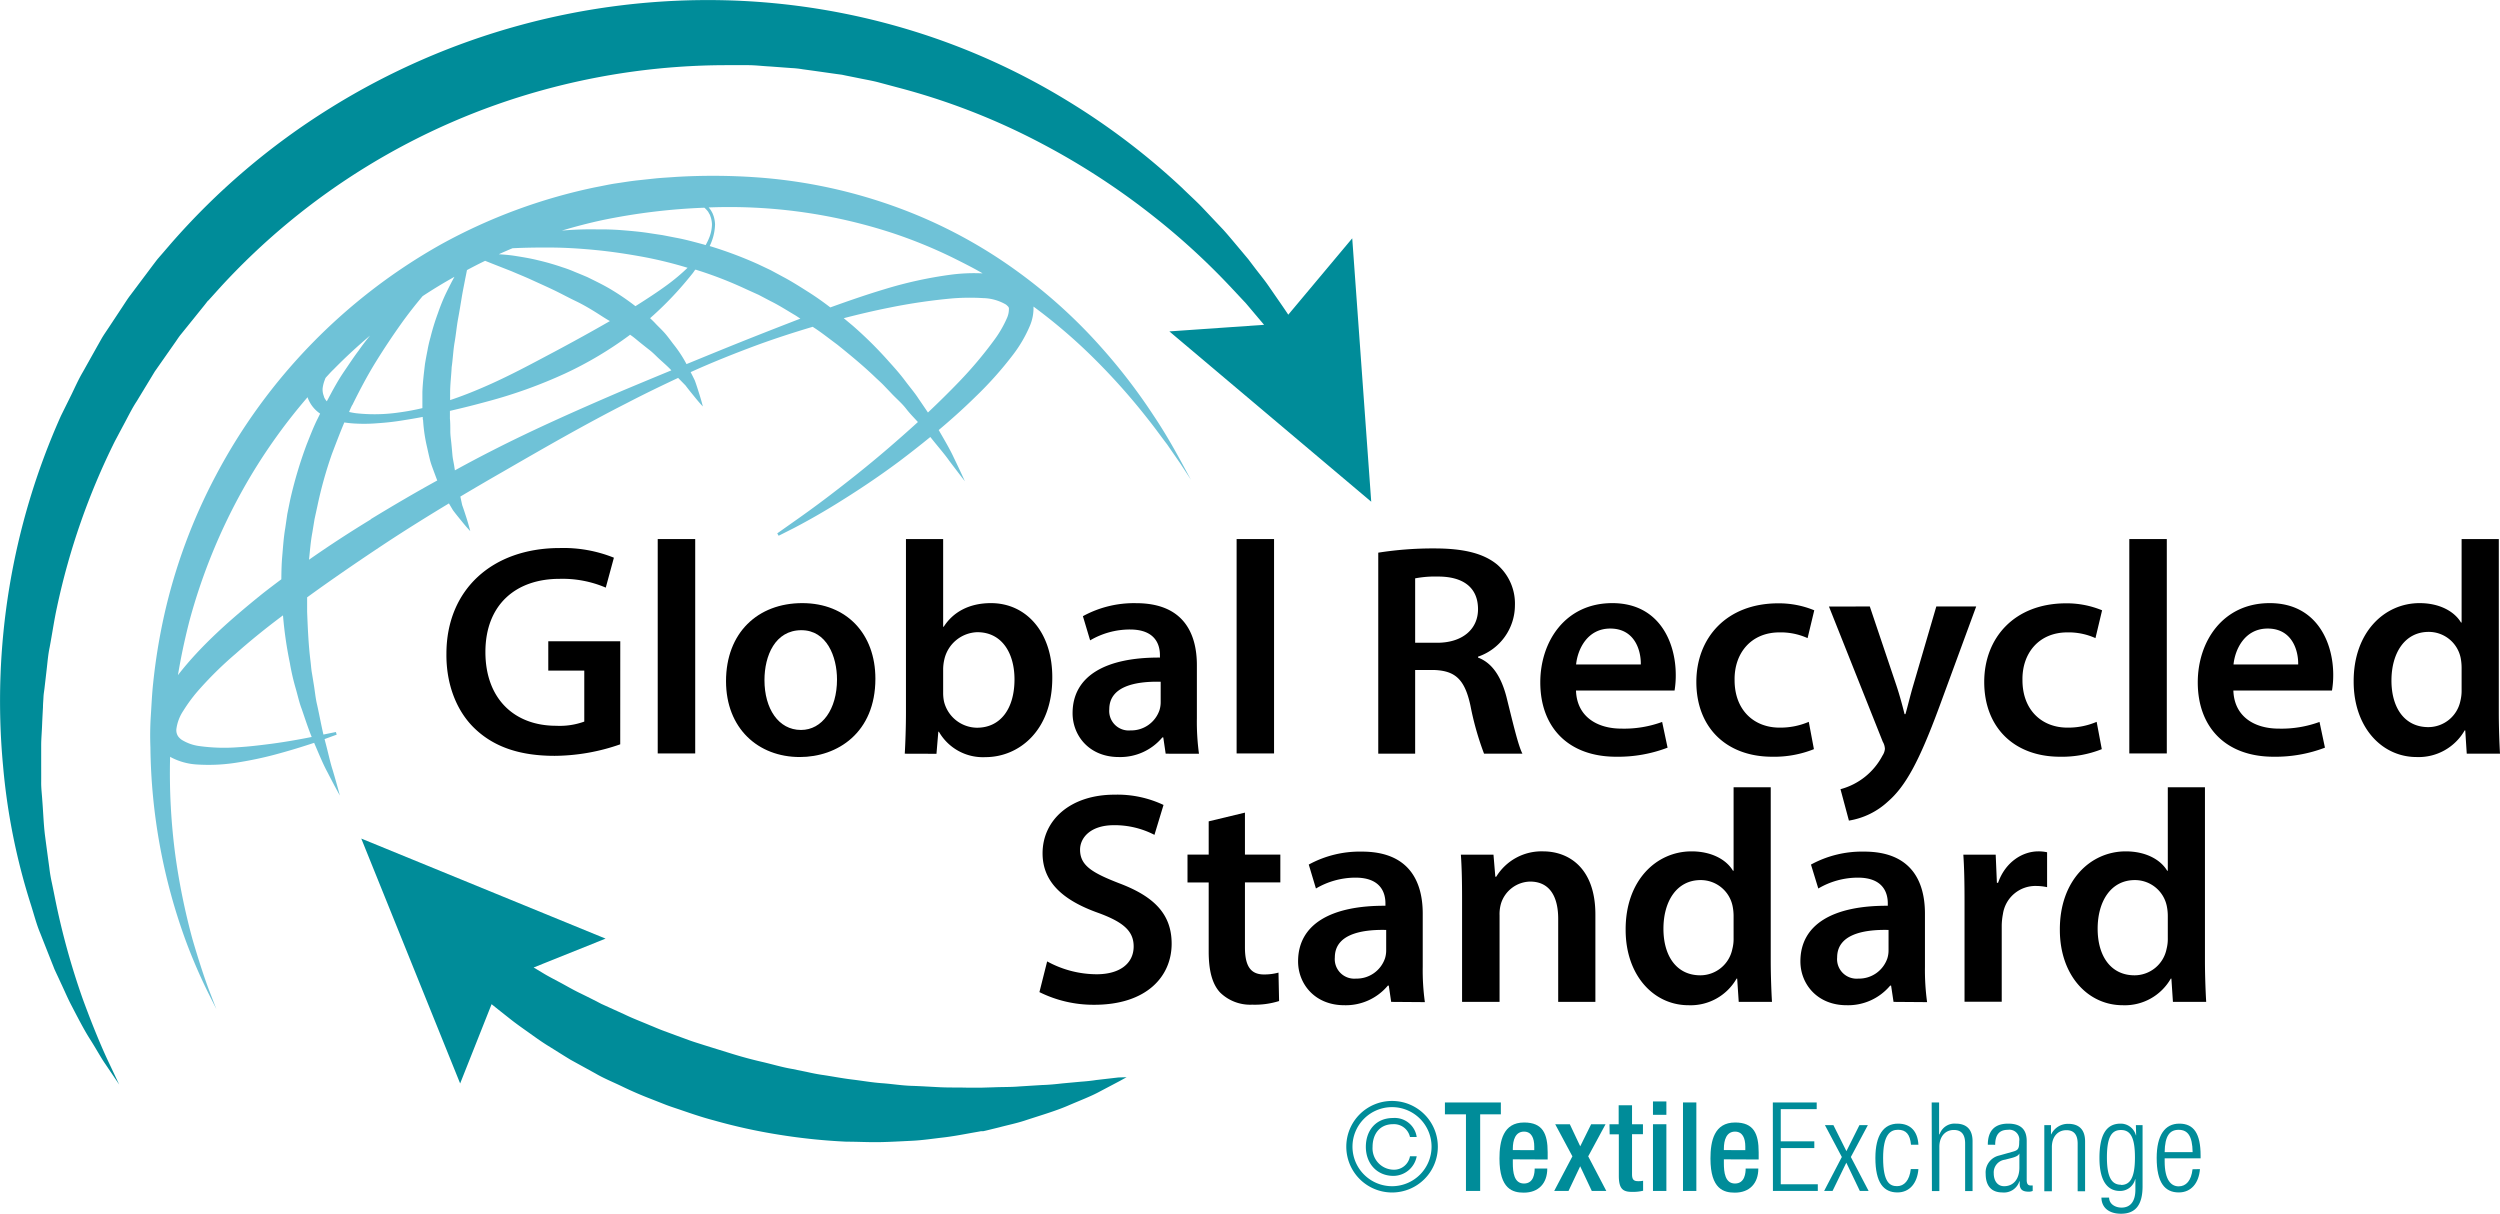 <svg xmlns="http://www.w3.org/2000/svg" viewBox="0 0 501.43 243.45"><defs><style>.cls-1{fill:#6fc2d7;}.cls-2{fill:#008c99;}</style></defs><g id="standards"><path class="cls-1" d="M273,126.42c-1.22-2.22-3-5.52-5.65-9.48a115.44,115.44,0,0,0-10.48-13.66,104.16,104.16,0,0,0-16.63-15.1,98.27,98.27,0,0,0-23.53-12.7,103.21,103.21,0,0,0-29.27-6.34,125,125,0,0,0-15.85-.07c-1.34.1-2.68.17-4,.29l-4,.43c-1.46.17-2.66.38-4,.57s-2.71.51-4.07.76a110.58,110.58,0,0,0-31.16,11.52,114.38,114.38,0,0,0-45.06,46.25A112.13,112.13,0,0,0,68.9,157a118.93,118.93,0,0,0-2.21,13.61c-.24,2.22-.33,4.41-.47,6.56s-.16,4.25-.08,6.32a116.45,116.45,0,0,0,7.12,38.87,110.35,110.35,0,0,0,4.36,10.14L79.37,236s-.49-1.26-1.4-3.63-2.08-5.9-3.4-10.42a134,134,0,0,1-3.4-16.58,125.12,125.12,0,0,1-1.08-20l.17.11a12.68,12.68,0,0,0,5.12,1.44,36.05,36.05,0,0,0,8.57-.45c2.56-.42,4.86-.92,6.91-1.46,3.36-.89,6.07-1.75,8.12-2.43.07.17.14.36.22.52.91,2.14,1.69,4,2.49,5.45,1.53,3,2.45,4.6,2.45,4.6s-.48-1.84-1.41-5c-.52-1.56-.92-3.53-1.51-5.72l-.15-.6,2.43-.89-.16-.53-2.5.51c-.43-1.82-.79-3.82-1.26-5.93-.33-1.35-.45-2.8-.7-4.27-.12-.74-.24-1.49-.37-2.25s-.17-1.54-.27-2.33c-.39-3.14-.54-6.46-.67-9.88,0-.95,0-1.9,0-2.86,5-3.63,10.29-7.26,15.79-10.9,4.09-2.69,8.32-5.33,12.65-7.94l.8,1.35c.67.9,1.3,1.65,1.81,2.28,1,1.25,1.67,1.93,1.67,1.93s-.22-.91-.7-2.46c-.25-.77-.54-1.71-.92-2.76-.12-.54-.24-1.11-.37-1.71q4.23-2.52,8.56-5c8.12-4.69,16.41-9.47,24.93-13.8,3.36-1.75,6.76-3.39,10.19-5l1.48,1.51c.67.9,1.3,1.65,1.81,2.28,1,1.25,1.67,1.94,1.67,1.94s-.22-.92-.7-2.46c-.25-.77-.53-1.72-.92-2.77-.25-.52-.53-1.07-.83-1.66,4.42-2,8.89-3.78,13.37-5.44,3.69-1.35,7.41-2.55,11.11-3.65l.73.48c1.47,1,2.82,2.08,4.2,3.09,2.67,2.15,5.24,4.27,7.52,6.46.57.55,1.16,1.06,1.7,1.61l1.57,1.64c1,1.08,2.12,2,3,3.13s1.61,1.83,2.38,2.69c-2,1.83-4,3.58-5.84,5.17-4.39,3.78-8.38,6.9-11.7,9.44s-6,4.43-7.84,5.72l-2.83,2,.28.48,3.09-1.56c2-1.05,4.91-2.63,8.5-4.85s7.88-5,12.62-8.53c2-1.51,4.08-3.13,6.21-4.87l.1.12c1.41,1.78,2.74,3.28,3.68,4.63,2,2.64,3.15,4.13,3.15,4.13s-.76-1.73-2.21-4.72c-.69-1.51-1.7-3.25-2.87-5.26,0-.09-.12-.19-.17-.29,2.38-2,4.82-4.17,7.26-6.56a73.27,73.27,0,0,0,7.7-8.61A26.62,26.62,0,0,0,242.51,99a9.1,9.1,0,0,0,.75-3.92,109.24,109.24,0,0,1,11.73,10,129.81,129.81,0,0,1,11.28,12.64c1.47,1.84,2.68,3.57,3.79,5l2.65,3.84,2.13,3.26ZM187.1,75.23A105.08,105.08,0,0,1,215,80.34a96.83,96.83,0,0,1,12.21,5c2,1,4,2,5.85,3.08a36,36,0,0,0-6.42.27,82.54,82.54,0,0,0-13.23,2.9c-3.63,1.09-7.26,2.34-10.9,3.66-1.41-1.08-2.88-2.13-4.42-3.1s-3.24-2.07-5-3l-2.56-1.38L188,86.57a81,81,0,0,0-9.69-3.63,10.48,10.48,0,0,0,1.08-4.33,6.2,6.2,0,0,0-.29-1.69l-.2-.52v0s-.09-.18-.28-.52a4.59,4.59,0,0,0-.51-.68C181.1,75.08,184.13,75.09,187.1,75.23ZM163.42,95a49.3,49.3,0,0,0-4.6-3.17c-1.62-1-3.33-1.81-5-2.64-.86-.37-1.71-.72-2.55-1.06a24.83,24.83,0,0,0-2.52-.94,49.14,49.14,0,0,0-4.87-1.4c-1.56-.39-3.07-.63-4.44-.85s-2.38-.28-3.42-.36c.92-.42,1.85-.83,2.78-1.21l.2,0c2.27-.11,4.83-.15,7.61-.13s5.77.2,8.92.51,6.43.8,9.8,1.43a83.31,83.31,0,0,1,8.55,2.12,39.72,39.72,0,0,1-4,3.37C168,92.06,165.8,93.5,163.42,95Zm-62.73,16.42a6.6,6.6,0,0,1,.45-1.7c0-.13.12-.26.17-.39.53-.56,1-1.12,1.59-1.67,2.31-2.36,4.75-4.61,7.29-6.76-.77.94-1.53,1.92-2.28,3-1,1.31-1.92,2.74-2.91,4.18s-1.87,3-2.72,4.58l-.76,1.42a2.12,2.12,0,0,1-.29-.38,1.9,1.9,0,0,1-.2-.34l-.08-.18,0-.08v0A3.55,3.55,0,0,1,100.69,111.37Zm77.39-35.21c.18.3.26.45.27.45s.06.18.18.51a5.14,5.14,0,0,1,.24,1.49,7.62,7.62,0,0,1-.49,2.45,11.46,11.46,0,0,1-.78,1.64l-.41-.13c-1.84-.49-3.66-1-5.51-1.34l-2.73-.53-2.71-.41c-1.79-.28-3.57-.43-5.3-.57s-3.44-.19-5.09-.17a67.56,67.56,0,0,0-7.09.24c2.71-.81,5.43-1.52,8.18-2.11a123.77,123.77,0,0,1,20.41-2.48A5.12,5.12,0,0,1,178.08,76.16Zm-71.46,38.66c1.51-3.07,3.06-6,4.73-8.7s3.33-5.18,4.94-7.45,3-4,4.44-5.73q3.12-2.06,6.39-3.88c-.52.93-1.06,2-1.61,3.12s-1.19,2.66-1.71,4.19a46,46,0,0,0-1.49,4.84,24.93,24.93,0,0,0-.6,2.62c-.18.89-.35,1.8-.5,2.71-.22,1.85-.45,3.73-.52,5.63,0,1.08,0,2.16,0,3.23-1.5.35-3,.64-4.57.85a33.85,33.85,0,0,1-8.76.17c-.46-.06-.92-.15-1.37-.25C106.19,115.72,106.39,115.26,106.62,114.82Zm19.63-2.44c0-1.73.23-3.47.31-5.19.25-1.7.31-3.4.59-5s.42-3.23.7-4.73.51-2.93.73-4.27.48-2.55.68-3.63c.14-.68.26-1.29.37-1.85,1.21-.65,2.42-1.27,3.64-1.86l1.91.76L138.59,88c1.24.54,2.59,1.07,4,1.72s2.86,1.29,4.35,2,3,1.54,4.53,2.27,3.05,1.64,4.52,2.57c.76.49,1.54,1,2.31,1.43q-5.21,3-11.16,6.17c-4.49,2.38-9.3,5-14.45,7.2-2.08.9-4.23,1.74-6.44,2.48ZM84.66,131.82a112.21,112.21,0,0,1,13-18.56,4.84,4.84,0,0,0,.35.84,6.55,6.55,0,0,0,2.17,2.45l-.46.94c-.85,1.67-1.52,3.45-2.23,5.22a85.49,85.49,0,0,0-3.31,11.09l-.58,2.86-.42,2.88c-.33,1.9-.44,3.83-.61,5.73-.13,1.52-.16,3-.17,4.51-1.23.92-2.46,1.85-3.65,2.78C82.27,157.77,76.32,163,71.66,169c.59-3.55,1.33-7.08,2.31-10.89A116.05,116.05,0,0,1,84.66,131.82Zm9.49,35a46.44,46.44,0,0,0,1.08,4.68c.44,1.49.75,3,1.26,4.3.68,2,1.31,3.91,2,5.61-2.08.41-4.78.92-8.06,1.36-2.06.26-4.33.56-6.8.7a36.25,36.25,0,0,1-7.75-.25,8.92,8.92,0,0,1-3.44-1.23,2.85,2.85,0,0,1-.54-.47.84.84,0,0,1-.16-.19s0,0-.06-.07l-.14-.26a2.27,2.27,0,0,1-.19-1.2,8.64,8.64,0,0,1,1.38-3.64,31.21,31.21,0,0,1,2.86-3.9,73.58,73.58,0,0,1,7.68-7.58c2.83-2.51,5.9-5,9.14-7.43l.32-.24A78.67,78.67,0,0,0,94.15,166.77Zm16.19-29.05q-6.44,3.92-12.38,8.08a.34.34,0,0,1,0-.1c.19-1.78.32-3.58.66-5.36l.44-2.69.58-2.66a83.52,83.52,0,0,1,2.92-10.44c.81-2.12,1.61-4.23,2.47-6.28.71.11,1.42.18,2.11.22a32.84,32.84,0,0,0,4.66-.07c1.52-.1,3-.26,4.53-.5s3-.48,4.43-.76c0,.23,0,.45.07.68a32.09,32.09,0,0,0,.81,5.45c.19.87.38,1.73.59,2.56s.54,1.62.81,2.39c.22.57.42,1.13.63,1.67C119.12,132.46,114.67,135.08,110.34,137.72ZM160.7,112c-8.83,3.8-17.65,7.69-26.08,12-2.51,1.28-5,2.6-7.41,3.93l-.12-.76c-.1-.74-.3-1.48-.37-2.26s-.14-1.58-.22-2.39-.21-1.62-.21-2.46,0-1.68-.08-2.53c0-.51,0-1,0-1.53,2.53-.58,5-1.2,7.48-1.88a96.57,96.57,0,0,0,15.65-5.63,74.3,74.3,0,0,0,12.84-7.63l.16-.14.08.06c.7.46,1.29,1,1.94,1.52s1.25,1,1.88,1.49,1.13,1,1.7,1.55c.94.88,1.91,1.69,2.69,2.53Q165.64,109.93,160.7,112Zm26.53-10.88c-4.51,1.78-9,3.63-13.57,5.5l-.11-.22a25.54,25.54,0,0,0-2.57-3.85c-.49-.65-1-1.35-1.55-2s-1.2-1.25-1.82-1.89c-.4-.44-.82-.85-1.25-1.25a67.54,67.54,0,0,0,5.17-5.06c1.28-1.39,2.41-2.75,3.41-4,.17-.23.31-.44.46-.66l.15,0a79.34,79.34,0,0,1,10.11,3.92l2.48,1.12L190.55,94c1.63.8,3.15,1.78,4.69,2.69.44.25.84.54,1.26.81Q191.88,99.28,187.23,101.12ZM238,97.24a22.59,22.59,0,0,1-2.64,4.58,81.31,81.31,0,0,1-7,8.31c-2.12,2.2-4.21,4.25-6.27,6.2-.61-.91-1.24-1.84-1.91-2.81-.78-1.21-1.76-2.33-2.69-3.58s-2-2.47-3.09-3.67A78.9,78.9,0,0,0,207,98.91l-1.8-1.5c3.06-.79,6.11-1.51,9.13-2.11a115.27,115.27,0,0,1,12.78-1.87,44.42,44.42,0,0,1,6-.05,9.55,9.55,0,0,1,4.6,1.28c.23.16.39.37.44.38l.18.3a.6.6,0,0,1,0,.11A4.45,4.45,0,0,1,238,97.24Zm.34-1.92h0Z" transform="translate(-35.97 -33.59)"/><path class="cls-2" d="M260.29,249.7l-4.43.51c-.94.15-2,.26-3.13.34l-3.68.34c-1.3.15-2.68.29-4.13.33l-4.52.28c-1.54.14-3.31.1-5.05.17l-2.69.08-.68,0h-.26s.2,0,.08,0h-.38l-1.35,0c-1.81-.06-3.65,0-5.54-.09s-3.8-.22-5.75-.28-3.92-.39-5.91-.53-4-.5-6-.74-4-.64-6.07-.94c-1-.15-2-.35-3-.58l-3-.61c-2-.34-4-.95-6-1.41s-4-1-5.91-1.59-3.85-1.19-5.74-1.78c-.95-.31-1.9-.59-2.82-.92l-2.73-1-2.7-1c-.89-.33-1.75-.72-2.61-1.06-1.71-.73-3.42-1.37-5-2.14l-4.71-2.14c-1.48-.78-2.93-1.5-4.33-2.18s-2.69-1.44-3.94-2.11-2.47-1.29-3.52-1.94l-1.79-1.07,14.43-5.79-49-20.07,19.83,49.12L134.57,235c1.13.92,2.41,1.92,3.77,3,1.11.88,2.29,1.71,3.56,2.61s2.57,1.86,4,2.74,2.94,1.85,4.51,2.8l5,2.75c1.7,1,3.56,1.74,5.4,2.63s3.77,1.73,5.76,2.49l3,1.18c1,.38,2.06.71,3.1,1.07,2.07.71,4.18,1.43,6.35,2a112.54,112.54,0,0,0,13.26,2.92,118.91,118.91,0,0,0,13.48,1.39c2.23,0,4.44.13,6.63.09s4.34-.17,6.46-.27,4.19-.42,6.21-.65,4-.61,5.88-.95l1.42-.25.35-.07.21,0,.08,0,.17,0,.66-.15,2.61-.64c1.72-.46,3.33-.78,5-1.32,3.24-1.07,6.22-1.93,8.7-3s4.69-1.9,6.4-2.84l4-2.11,1.39-.77Z" transform="translate(-35.97 -33.59)"/><path class="cls-2" d="M311,134.22l-3.81-52.83L294.36,96.71c-.54-.83-1.16-1.73-1.84-2.71s-1.38-2-2.17-3.14-1.68-2.22-2.6-3.42l-1.41-1.86-1.58-1.89c-1.08-1.27-2.19-2.64-3.41-4l-3.93-4.16c-1.35-1.45-2.89-2.81-4.4-4.3a140.64,140.64,0,0,0-22.75-17.3,136.41,136.41,0,0,0-31-14.07,139.26,139.26,0,0,0-37.65-6.21,143.28,143.28,0,0,0-79.37,21.59A141.21,141.21,0,0,0,70.1,82.62l-1.72,2-.43.49-.21.25-.11.12-.24.3-.76,1-3,4-1.5,2c-.5.64-1,1.44-1.47,2.15l-2.9,4.39c-.48.73-1,1.46-1.42,2.19l-1.25,2.22-2.48,4.43c-.86,1.45-1.55,3-2.27,4.49L48.19,117a140.08,140.08,0,0,0-11.61,70.17A128.2,128.2,0,0,0,42.15,215c.64,2,1.14,4,1.9,5.79l2.08,5.27c.17.42.33.84.5,1.25l.25.65.27.59c.37.78.72,1.54,1.06,2.28.71,1.49,1.3,2.91,2,4.25,1.39,2.67,2.61,5.06,3.85,7s2.17,3.7,3.09,5l2.73,4.05-2.08-4.41c-1.36-2.86-3.18-7.17-5.19-12.65A148,148,0,0,1,47,213.74c-.2-1-.4-2-.61-3a28.78,28.78,0,0,1-.53-3.13q-.44-3.2-.88-6.57c-.27-2.24-.34-4.58-.53-6.94-.07-1.18-.23-2.37-.22-3.58s0-2.44,0-3.68,0-2.48,0-3.74.12-2.53.17-3.81.12-2.58.19-3.88c0-.65.07-1.31.1-2s.16-1.32.23-2c.15-1.31.31-2.64.46-4s.27-2.69.55-4c.51-2.69.89-5.43,1.5-8.18A140.24,140.24,0,0,1,59,122.11q1.06-2,2.13-4c.72-1.35,1.4-2.73,2.24-4l2.43-4,1.21-2,1.31-1.87,2.62-3.74c.46-.63.82-1.25,1.36-1.9l1.55-1.92,3.12-3.87.78-1s-.16.2,0,.06l.1-.11.2-.22.4-.44L80,91.38a137.08,137.08,0,0,1,64.66-39.67,139.23,139.23,0,0,1,36.82-5.05l4.52,0c1.51,0,2.92.19,4.38.26l4.32.32a18.24,18.24,0,0,1,2.23.24l2.27.31,4.52.64,1.12.15.85.18,2.1.42c1.4.3,2.8.53,4.17.87L216,51.13a134.67,134.67,0,0,1,29.3,11.46A144.75,144.75,0,0,1,267.74,77.3a140.15,140.15,0,0,1,15.32,14.13l2.81,3c.85,1,1.6,1.9,2.32,2.75l1.32,1.56-19,1.32Z" transform="translate(-35.97 -33.59)"/><path d="M160.37,182.88a40.47,40.47,0,0,1-13.16,2.31c-6.92,0-12.13-1.76-16-5.46-3.64-3.46-5.76-8.85-5.7-15,0-12.91,9.22-21.22,22.74-21.22a27.1,27.1,0,0,1,10.85,1.94l-1.63,6a22.07,22.07,0,0,0-9.28-1.76c-8.73,0-14.86,5.16-14.86,14.68,0,9.27,5.7,14.79,14.19,14.79a14.42,14.42,0,0,0,5.64-.84V168.09h-7.22v-5.88h14.44Z" transform="translate(-35.97 -33.59)"/><path d="M167.89,141.71h7.52v43h-7.52Z" transform="translate(-35.97 -33.59)"/><path d="M211.55,169.72c0,10.86-7.64,15.71-15.16,15.71-8.37,0-14.8-5.76-14.8-15.22,0-9.7,6.37-15.65,15.29-15.65S211.55,160.75,211.55,169.72ZM189.3,170c0,5.7,2.79,10,7.33,10,4.25,0,7.22-4.18,7.22-10.12,0-4.61-2.06-9.89-7.15-9.89C191.42,160,189.3,165.12,189.3,170Z" transform="translate(-35.97 -33.59)"/><path d="M217.44,184.76c.12-2,.24-5.27.24-8.3V141.71h7.46v17.58h.12c1.82-2.85,5-4.73,9.46-4.73,7.22,0,12.37,6,12.31,15,0,10.61-6.73,15.89-13.4,15.89a10.17,10.17,0,0,1-9.34-5.09h-.12l-.37,4.42Zm7.7-12.19a8.27,8.27,0,0,0,.18,1.76,6.89,6.89,0,0,0,6.61,5.22c4.67,0,7.52-3.76,7.52-9.7,0-5.22-2.49-9.46-7.46-9.46a7,7,0,0,0-6.61,5.45,9.1,9.1,0,0,0-.24,1.94Z" transform="translate(-35.97 -33.59)"/><path d="M269.77,184.76l-.48-3.27h-.18a11,11,0,0,1-8.74,3.94c-5.94,0-9.27-4.3-9.27-8.79,0-7.46,6.61-11.22,17.52-11.16V165c0-1.94-.79-5.15-6-5.15a15.7,15.7,0,0,0-8,2.18l-1.45-4.85a21.28,21.28,0,0,1,10.67-2.61c9.46,0,12.19,6,12.19,12.44v10.67a47.77,47.77,0,0,0,.42,7.09Zm-1-14.43c-5.27-.12-10.31,1-10.31,5.52a3.91,3.91,0,0,0,4.25,4.24,6,6,0,0,0,5.82-4.06,5.43,5.43,0,0,0,.24-1.64Z" transform="translate(-35.97 -33.59)"/><path d="M284,141.71h7.51v43H284Z" transform="translate(-35.97 -33.59)"/><path d="M312.41,144.44a70.19,70.19,0,0,1,11.28-.85c5.88,0,9.88,1,12.61,3.27a10.36,10.36,0,0,1,3.52,8.19,10.91,10.91,0,0,1-7.4,10.25v.18c2.91,1.09,4.67,3.94,5.7,7.88,1.27,5.1,2.37,9.83,3.21,11.4h-7.7a58.86,58.86,0,0,1-2.73-9.64c-1.15-5.33-3.09-7-7.33-7.15h-3.76v16.79h-7.4Zm7.4,18.07h4.42c5,0,8.19-2.67,8.19-6.73,0-4.49-3.15-6.55-8-6.55a21.59,21.59,0,0,0-4.61.36Z" transform="translate(-35.97 -33.59)"/><path d="M352.07,172.09c.18,5.34,4.37,7.64,9.09,7.64a22.15,22.15,0,0,0,8.19-1.34l1.09,5.16a27.82,27.82,0,0,1-10.31,1.82c-9.58,0-15.22-5.88-15.22-14.92,0-8.18,5-15.89,14.44-15.89s12.73,7.89,12.73,14.38a18.57,18.57,0,0,1-.24,3.15Zm13-5.22c.06-2.72-1.16-7.21-6.13-7.21-4.61,0-6.55,4.18-6.85,7.21Z" transform="translate(-35.97 -33.59)"/><path d="M399.79,183.85a21.45,21.45,0,0,1-8.36,1.52c-9.22,0-15.22-5.88-15.22-15,0-8.85,6.06-15.77,16.43-15.77a18.6,18.6,0,0,1,7.22,1.4l-1.34,5.58a13.07,13.07,0,0,0-5.64-1.15c-5.7,0-9.09,4.18-9,9.58,0,6.06,3.94,9.52,9,9.52a14.47,14.47,0,0,0,5.88-1.16Z" transform="translate(-35.97 -33.59)"/><path d="M411,155.23l5.33,15.83c.61,1.82,1.22,4.06,1.64,5.76h.18c.49-1.7,1-3.88,1.58-5.82l4.61-15.77h8l-7.4,20.13c-4.06,11-6.79,15.95-10.31,19a15,15,0,0,1-7.82,3.82l-1.69-6.3a13.4,13.4,0,0,0,8.42-6.73,2.94,2.94,0,0,0,.49-1.34,3.08,3.08,0,0,0-.43-1.45l-10.79-27.11Z" transform="translate(-35.97 -33.59)"/><path d="M457.53,183.85a21.55,21.55,0,0,1-8.37,1.52c-9.21,0-15.21-5.88-15.21-15,0-8.85,6.06-15.77,16.43-15.77a18.54,18.54,0,0,1,7.21,1.4l-1.33,5.58a13.07,13.07,0,0,0-5.64-1.15c-5.7,0-9.1,4.18-9,9.58,0,6.06,3.95,9.52,9,9.52a14.47,14.47,0,0,0,5.88-1.16Z" transform="translate(-35.97 -33.59)"/><path d="M463.05,141.71h7.52v43h-7.52Z" transform="translate(-35.97 -33.59)"/><path d="M483.92,172.09c.18,5.34,4.36,7.64,9.09,7.64a22.19,22.19,0,0,0,8.19-1.34l1.09,5.16A27.87,27.87,0,0,1,492,185.37c-9.58,0-15.22-5.88-15.22-14.92,0-8.18,5-15.89,14.43-15.89s12.74,7.89,12.74,14.38a18.35,18.35,0,0,1-.25,3.15Zm13-5.22c.06-2.72-1.15-7.21-6.12-7.21-4.61,0-6.55,4.18-6.85,7.21Z" transform="translate(-35.97 -33.59)"/><path d="M537.16,141.71v34.75c0,3,.12,6.3.24,8.3h-6.67l-.3-4.67h-.12a10.63,10.63,0,0,1-9.64,5.34c-7,0-12.62-6-12.62-15.1-.06-9.88,6.13-15.77,13.22-15.77,4.07,0,7,1.7,8.31,3.89h.12V141.71Zm-7.46,25.83a10.69,10.69,0,0,0-.18-1.94,6.53,6.53,0,0,0-6.43-5.27c-4.79,0-7.46,4.24-7.46,9.76s2.67,9.34,7.4,9.34a6.58,6.58,0,0,0,6.43-5.28,8.37,8.37,0,0,0,.24-2.18Z" transform="translate(-35.97 -33.59)"/><path d="M246,226.42A20.74,20.74,0,0,0,255.9,229c4.79,0,7.45-2.25,7.45-5.58,0-3.09-2.06-4.91-7.27-6.79-6.73-2.43-11-6-11-11.89,0-6.67,5.58-11.76,14.43-11.76a21.65,21.65,0,0,1,9.83,2.06l-1.82,6a17.32,17.32,0,0,0-8.13-1.94c-4.73,0-6.79,2.55-6.79,4.91,0,3.16,2.37,4.61,7.82,6.73,7.1,2.67,10.55,6.25,10.55,12.13,0,6.55-5,12.25-15.52,12.25a24.36,24.36,0,0,1-11-2.54Z" transform="translate(-35.97 -33.59)"/><path d="M285.67,196.58V205h7.1v5.58h-7.1v13c0,3.58,1,5.46,3.82,5.46a11,11,0,0,0,2.91-.37l.12,5.7a16.2,16.2,0,0,1-5.39.73,8.63,8.63,0,0,1-6.43-2.43c-1.58-1.69-2.3-4.36-2.3-8.24V210.59h-4.25V205h4.25v-6.67Z" transform="translate(-35.97 -33.59)"/><path d="M315,234.54l-.48-3.27h-.18a11,11,0,0,1-8.73,3.94c-5.95,0-9.28-4.3-9.28-8.79,0-7.46,6.61-11.22,17.52-11.16v-.48c0-1.94-.79-5.16-6-5.16a15.66,15.66,0,0,0-7.94,2.18L298.47,207a21.29,21.29,0,0,1,10.67-2.6c9.46,0,12.19,6,12.19,12.43v10.67a46.31,46.31,0,0,0,.43,7.09Zm-1-14.43c-5.27-.12-10.3,1-10.3,5.52a3.91,3.91,0,0,0,4.24,4.24,6,6,0,0,0,5.82-4.06,5.37,5.37,0,0,0,.24-1.63Z" transform="translate(-35.97 -33.59)"/><path d="M329.22,213.8c0-3.39-.06-6.24-.24-8.79h6.54l.37,4.43h.18a10.63,10.63,0,0,1,9.4-5.09c5.15,0,10.49,3.33,10.49,12.67v17.52H348.5V217.87c0-4.25-1.57-7.46-5.64-7.46a6.26,6.26,0,0,0-5.82,4.37,7.61,7.61,0,0,0-.3,2.42v17.34h-7.52Z" transform="translate(-35.97 -33.59)"/><path d="M391.13,191.49v34.75c0,3,.13,6.3.25,8.3h-6.67l-.31-4.67h-.12a10.62,10.62,0,0,1-9.64,5.34c-7,0-12.61-6-12.61-15.1-.06-9.88,6.12-15.76,13.22-15.76,4.06,0,7,1.69,8.3,3.88h.13V191.49Zm-7.45,25.83a9.89,9.89,0,0,0-.19-1.94,6.52,6.52,0,0,0-6.42-5.27c-4.79,0-7.46,4.24-7.46,9.76s2.67,9.34,7.39,9.34a6.57,6.57,0,0,0,6.43-5.28,7.91,7.91,0,0,0,.25-2.18Z" transform="translate(-35.97 -33.59)"/><path d="M415.76,234.54l-.49-3.27h-.18a11,11,0,0,1-8.73,3.94c-5.94,0-9.28-4.3-9.28-8.79,0-7.46,6.61-11.22,17.53-11.16v-.48c0-1.94-.79-5.16-6-5.16a15.66,15.66,0,0,0-7.94,2.18L399.2,207a21.36,21.36,0,0,1,10.68-2.6c9.46,0,12.18,6,12.18,12.43v10.67a47.62,47.62,0,0,0,.43,7.09Zm-1-14.43c-5.28-.12-10.31,1-10.31,5.52a3.91,3.91,0,0,0,4.24,4.24,6,6,0,0,0,5.83-4.06,5.37,5.37,0,0,0,.24-1.63Z" transform="translate(-35.97 -33.59)"/><path d="M430,214.53c0-4-.06-6.85-.24-9.52h6.49l.24,5.64h.24c1.46-4.18,4.91-6.3,8.07-6.3a7.94,7.94,0,0,1,1.76.18v7a10.58,10.58,0,0,0-2.19-.24,6.58,6.58,0,0,0-6.67,5.64,12.9,12.9,0,0,0-.24,2.3v15.28H430Z" transform="translate(-35.97 -33.59)"/><path d="M478.22,191.49v34.75c0,3,.13,6.3.25,8.3H471.8l-.31-4.67h-.12a10.62,10.62,0,0,1-9.64,5.34c-7,0-12.61-6-12.61-15.1-.06-9.88,6.12-15.76,13.22-15.76,4.06,0,7,1.69,8.3,3.88h.13V191.49Zm-7.45,25.83a9.89,9.89,0,0,0-.19-1.94,6.52,6.52,0,0,0-6.42-5.27c-4.79,0-7.46,4.24-7.46,9.76s2.67,9.34,7.4,9.34a6.56,6.56,0,0,0,6.42-5.28,7.91,7.91,0,0,0,.25-2.18Z" transform="translate(-35.97 -33.59)"/></g><g id="copyright"><path class="cls-2" d="M315.17,254.41a9.18,9.18,0,1,1-9.17,9.17A9.16,9.16,0,0,1,315.17,254.41Zm0,17.1a7.93,7.93,0,1,0-7.93-7.93A7.94,7.94,0,0,0,315.17,271.51Zm4.95-6a4.79,4.79,0,0,1-4.65,3.93c-3.38,0-5.55-2.54-5.55-5.82s2-5.79,5.47-5.79a4.45,4.45,0,0,1,4.73,3.81h-1.35a3.28,3.28,0,0,0-3.38-2.57c-2.71,0-4.12,2-4.12,4.55a4.29,4.29,0,0,0,4.2,4.58,3.24,3.24,0,0,0,3.3-2.69Z" transform="translate(-35.97 -33.59)"/><path class="cls-2" d="M330,257.09h-4.22v-2.38H337v2.38h-4.15v15.37H330Z" transform="translate(-35.97 -33.59)"/><path class="cls-2" d="M339.4,266.12v.77c0,1.79.22,4.08,2.24,4.08s2.14-2.19,2.14-3h2.53c0,3-1.79,4.83-4.7,4.83-2.18,0-4.89-.65-4.89-6.84,0-3.51.74-7.23,4.94-7.23,3.73,0,4.73,2.23,4.73,6v1.42Zm4.3-1.84v-.72c0-1.69-.55-3-2.06-3-1.72,0-2.24,1.69-2.24,3.43v.27Z" transform="translate(-35.97 -33.59)"/><path class="cls-2" d="M351.35,265.52l-3.45-6.44h2.93l2.09,4.43,2.19-4.43H358l-3.48,6.44,3.63,6.94h-2.91l-2.33-4.95-2.34,4.95H347.7Z" transform="translate(-35.97 -33.59)"/><path class="cls-2" d="M358.79,259.08h1.84v-3.8h2.68v3.8h2.19v2h-2.19v8c0,1.05.3,1.42,1.22,1.42a5,5,0,0,0,1-.08v2a8.82,8.82,0,0,1-2.16.23c-1.82,0-2.71-.5-2.71-3.24v-8.3h-1.84Z" transform="translate(-35.97 -33.59)"/><path class="cls-2" d="M367.51,254.51h2.69v2.68h-2.69Zm0,4.57h2.69v13.38h-2.69Z" transform="translate(-35.97 -33.59)"/><path class="cls-2" d="M373.53,254.71h2.68v17.75h-2.68Z" transform="translate(-35.97 -33.59)"/><path class="cls-2" d="M381.73,266.12v.77c0,1.79.22,4.08,2.23,4.08s2.14-2.19,2.14-3h2.54c0,3-1.79,4.83-4.7,4.83-2.19,0-4.9-.65-4.9-6.84,0-3.51.75-7.23,4.95-7.23,3.73,0,4.72,2.23,4.72,6v1.42Zm4.3-1.84v-.72c0-1.69-.55-3-2.07-3-1.71,0-2.23,1.69-2.23,3.43v.27Z" transform="translate(-35.97 -33.59)"/><path class="cls-2" d="M391.55,254.71h8.8v1.34h-7.21v6.46h6.73v1.35h-6.73v7.26h7.43v1.34h-9Z" transform="translate(-35.97 -33.59)"/><path class="cls-2" d="M406.29,266.79l-2.76,5.67h-1.69l3.55-6.81L402,259.26h1.7l2.61,5.22,2.61-5.22h1.69l-3.41,6.39,3.56,6.81H409Z" transform="translate(-35.97 -33.59)"/><path class="cls-2" d="M420.75,268.08c-.22,2.81-1.77,4.68-4.2,4.68-2.78,0-4.43-1.94-4.43-6.91,0-4.58,1.65-6.89,4.55-6.89,2.49,0,3.93,1.52,4.08,4.23h-1.49c-.18-2.07-1-3-2.59-3s-3,1-3,5.67c0,5,1.42,5.64,2.81,5.64s2.49-1.12,2.74-3.43Z" transform="translate(-35.97 -33.59)"/><path class="cls-2" d="M423.41,254.71h1.49v6.39H425a3.15,3.15,0,0,1,3.23-2.14c2,0,3.38,1,3.38,3.53v10h-1.49v-9.55c0-1.81-.75-2.71-2.26-2.71-1.74,0-2.91,1.34-2.91,3.38v8.88h-1.49Z" transform="translate(-35.97 -33.59)"/><path class="cls-2" d="M434.67,263.19c0-2.71,1.29-4.23,4.08-4.23s3.72,1.42,3.72,3.5v7.81c0,.75.25,1.09.77,1.09h.43v1.1a2.1,2.1,0,0,1-.7.15c-1.17,0-1.91-.28-1.91-1.64v-.45H441a3.23,3.23,0,0,1-3.41,2.24c-2.31,0-3.35-1.45-3.35-3.73a3.48,3.48,0,0,1,2.65-3.66l2.81-.79c1.05-.3,1.27-.55,1.27-2.09a2,2,0,0,0-2.29-2.29c-1.76,0-2.53,1.07-2.53,3ZM441,265h-.05c-.15.45-1,.72-1.59.87l-1.24.32a2.58,2.58,0,0,0-2.26,2.74c0,1.54.79,2.58,2.08,2.58,1.82,0,3.06-1.36,3.06-3.73Z" transform="translate(-35.97 -33.59)"/><path class="cls-2" d="M446,259.26h1.34v1.84h.05A3.71,3.71,0,0,1,450.8,259c2,0,3.38,1,3.38,3.53v10h-1.49v-9.55c0-1.81-.75-2.71-2.26-2.71-1.74,0-2.91,1.34-2.91,3.38v8.88H446Z" transform="translate(-35.97 -33.59)"/><path class="cls-2" d="M464.37,259.26h1.34v12.25c0,3.66-1.34,5.52-4.32,5.52-2.56,0-3.91-1.34-3.93-3.23H459c0,1.24,1.17,2,2.49,2,1.81,0,2.78-1.27,2.78-3.61V270.1h-.05a3.09,3.09,0,0,1-3.08,2.36c-2,0-4.08-1.34-4.08-6.61,0-4.55,1.32-6.89,4.23-6.89a3.14,3.14,0,0,1,3.08,2.34h.05Zm-3,12c1.77,0,2.81-1.3,2.81-5.52s-1-5.5-2.81-5.5-2.81,1.29-2.81,5.5S459.65,271.22,461.41,271.22Z" transform="translate(-35.97 -33.59)"/><path class="cls-2" d="M477.22,268.08c-.22,2.81-1.77,4.68-4.25,4.68-2.78,0-4.43-1.94-4.43-6.91,0-4.58,1.65-6.89,4.55-6.89s4.26,2,4.26,6.41v.55h-7.21v.62c0,3.8,1.34,5,2.81,5s2.53-1.12,2.78-3.43Zm-1.47-3.4c-.05-3.28-1-4.48-2.8-4.48s-2.76,1.2-2.81,4.48Z" transform="translate(-35.97 -33.59)"/></g></svg>